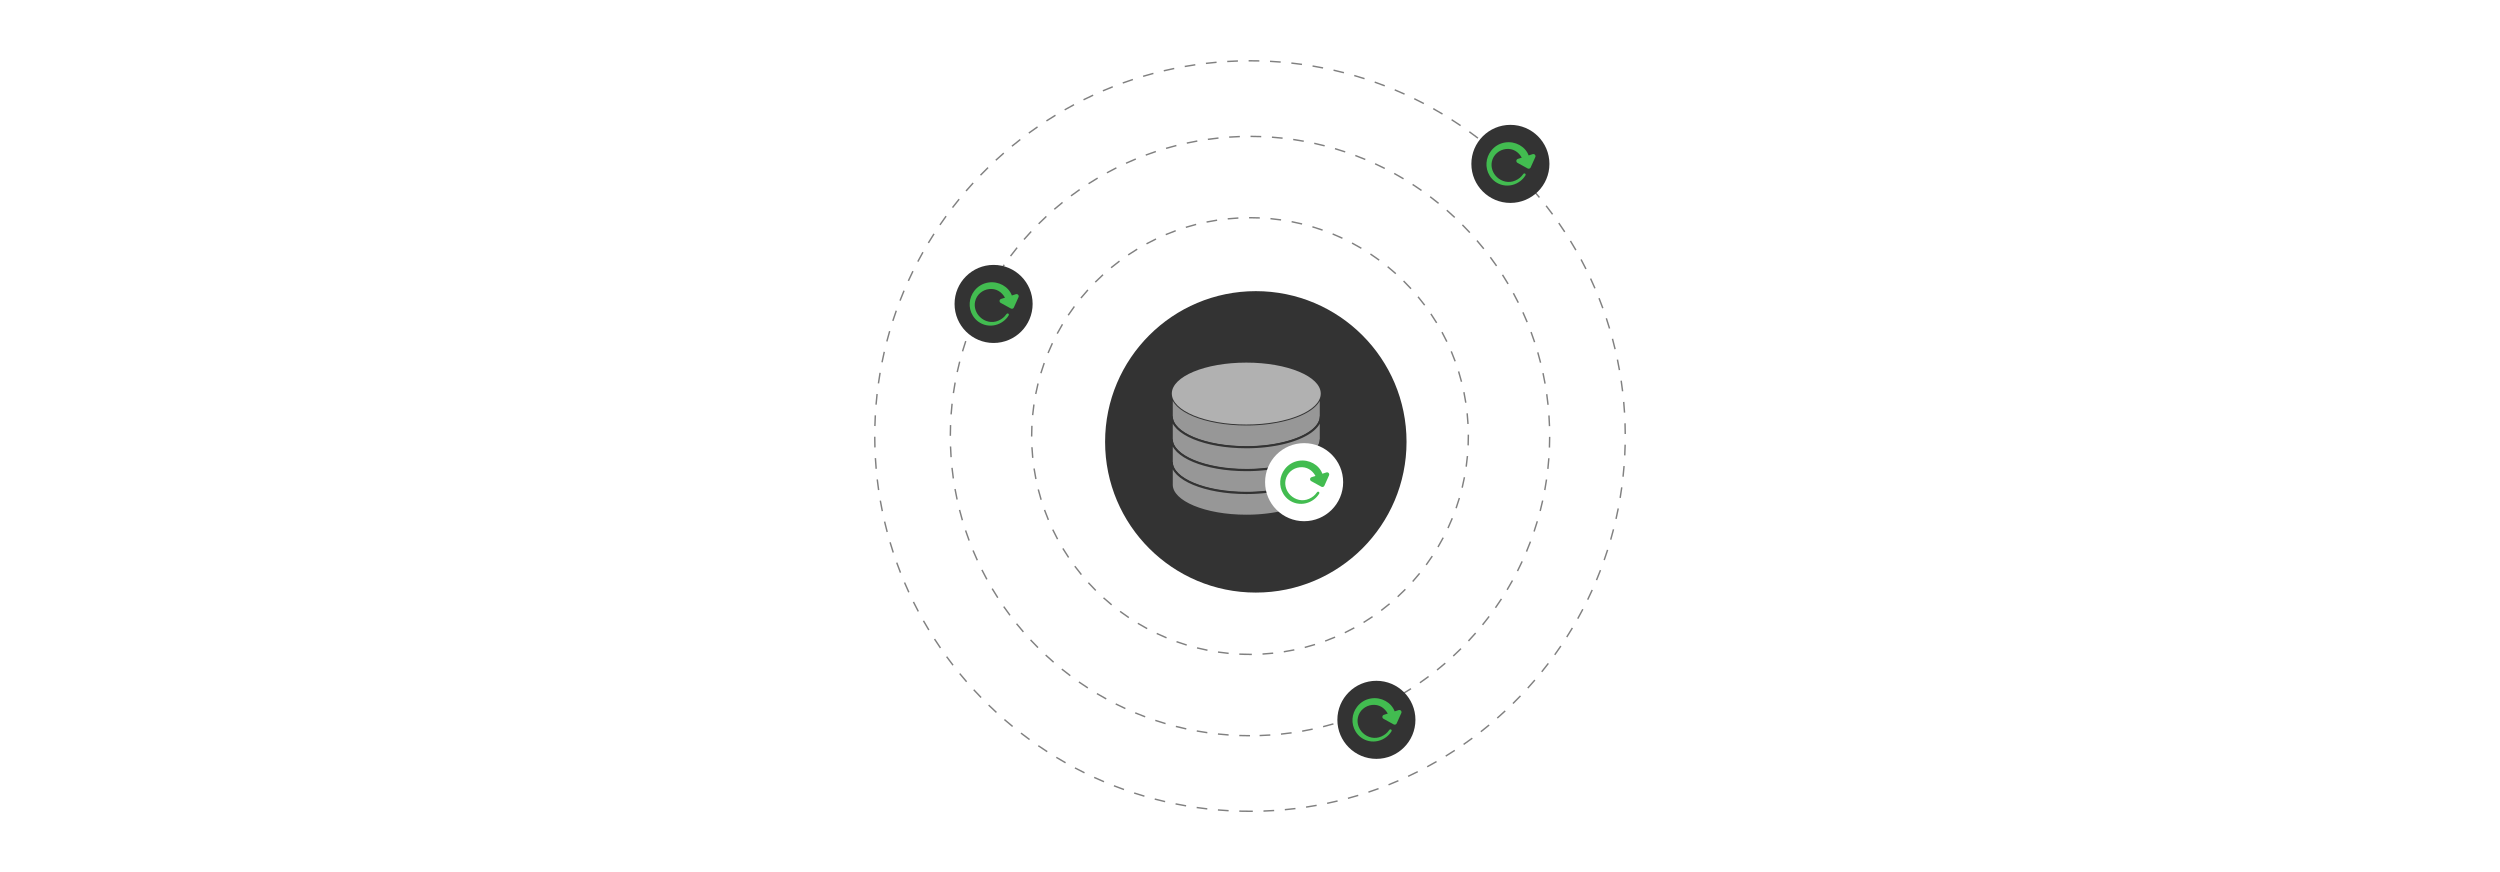 <?xml version="1.0" encoding="UTF-8"?><svg id="Layer_1" xmlns="http://www.w3.org/2000/svg" xmlns:xlink="http://www.w3.org/1999/xlink" viewBox="0 0 860 300"><defs><filter id="drop-shadow-1" filterUnits="userSpaceOnUse"><feOffset dx="2" dy="2"/><feGaussianBlur result="blur" stdDeviation="4"/><feFlood flood-color="#333" flood-opacity=".1"/><feComposite in2="blur" operator="in"/><feComposite in="SourceGraphic"/></filter><filter id="drop-shadow-2" filterUnits="userSpaceOnUse"><feOffset dx="2" dy="2"/><feGaussianBlur result="blur-2" stdDeviation="4"/><feFlood flood-color="#333" flood-opacity=".1"/><feComposite in2="blur-2" operator="in"/><feComposite in="SourceGraphic"/></filter><filter id="drop-shadow-3" filterUnits="userSpaceOnUse"><feOffset dx="2" dy="2"/><feGaussianBlur result="blur-3" stdDeviation="4"/><feFlood flood-color="#333" flood-opacity=".1"/><feComposite in2="blur-3" operator="in"/><feComposite in="SourceGraphic"/></filter><filter id="drop-shadow-4" filterUnits="userSpaceOnUse"><feOffset dx="2" dy="2"/><feGaussianBlur result="blur-4" stdDeviation="4"/><feFlood flood-color="#333" flood-opacity=".1"/><feComposite in2="blur-4" operator="in"/><feComposite in="SourceGraphic"/></filter></defs><rect width="860" height="300" rx="4.239" ry="4.239" fill="#fff" stroke-width="0"/><path d="M430,279.335c-1.233,0-2.475-.018-3.688-.052l.014-.5c1.523.043,3.084.06,4.629.048l.004.5c-.319.002-.638.003-.958.003ZM434.642,279.253l-.018-.5c1.216-.043,2.451-.104,3.671-.182l.031.499c-1.224.078-2.464.14-3.685.183ZM422.628,279.128c-1.233-.069-2.471-.157-3.68-.26l.043-.498c1.203.102,2.437.19,3.664.259l-.027.499ZM442.004,278.782l-.047-.498c1.22-.113,2.448-.244,3.654-.39l.06.496c-1.211.147-2.444.279-3.668.392ZM415.278,278.503c-1.212-.138-2.442-.296-3.658-.469l.07-.495c1.211.173,2.438.33,3.644.467l-.057.497ZM449.326,277.894l-.074-.494c1.198-.18,2.418-.381,3.626-.599l.088.492c-1.212.218-2.438.42-3.64.601ZM407.975,277.459c-1.209-.208-2.429-.437-3.626-.678l.1-.49c1.192.241,2.407.468,3.611.675l-.085.493ZM456.586,276.588l-.103-.489c1.194-.251,2.4-.521,3.586-.806l.117.486c-1.19.285-2.401.558-3.6.809ZM400.744,275.998c-1.184-.275-2.388-.573-3.581-.886l.127-.483c1.188.311,2.389.608,3.567.882l-.113.487ZM463.76,274.866l-.131-.482c1.169-.316,2.356-.656,3.532-1.011l.144.478c-1.18.356-2.373.698-3.546,1.015ZM393.61,274.124c-1.174-.345-2.363-.712-3.536-1.094l.154-.476c1.169.38,2.353.747,3.522,1.09l-.141.479ZM470.821,272.735l-.158-.475c1.154-.385,2.321-.792,3.469-1.212l.172.47c-1.151.421-2.323.83-3.482,1.217ZM386.571,271.835c-1.151-.412-2.317-.847-3.466-1.295l.182-.466c1.145.446,2.306.88,3.452,1.29l-.168.471ZM477.749,270.202l-.185-.465c1.126-.448,2.264-.92,3.383-1.404l.199.459c-1.124.486-2.267.96-3.397,1.41ZM379.68,269.145c-1.125-.477-2.264-.979-3.384-1.491l.209-.455c1.115.511,2.249,1.011,3.37,1.486l-.195.46ZM484.5,267.284l-.211-.453c1.1-.513,2.209-1.05,3.299-1.597l.225.447c-1.094.549-2.209,1.088-3.312,1.603ZM372.959,266.065c-1.092-.539-2.199-1.105-3.291-1.682l.234-.442c1.088.576,2.19,1.14,3.277,1.676l-.221.448ZM491.076,263.984l-.236-.44c1.065-.572,2.143-1.171,3.204-1.783l.25.434c-1.066.613-2.148,1.216-3.218,1.79ZM366.428,262.606c-1.067-.605-2.14-1.233-3.188-1.867l.26-.428c1.043.631,2.111,1.257,3.175,1.86l-.246.435ZM497.458,260.312l-.262-.426c1.034-.635,2.077-1.295,3.1-1.963l.273.419c-1.026.67-2.073,1.333-3.111,1.97ZM360.107,258.781c-1.027-.663-2.062-1.351-3.075-2.045l.283-.412c1.009.691,2.039,1.377,3.063,2.037l-.272.42ZM503.624,256.283l-.285-.411c.998-.693,2.002-1.412,2.984-2.136l.297.402c-.986.727-1.994,1.449-2.996,2.145ZM354.017,254.606c-.982-.716-1.977-1.461-2.952-2.215l.305-.396c.973.751,1.963,1.494,2.942,2.207l-.295.404ZM509.555,251.908l-.309-.394c.95-.743,1.913-1.518,2.86-2.303l.318.385c-.95.789-1.916,1.566-2.87,2.312ZM348.178,250.093c-.935-.766-1.884-1.565-2.822-2.378l.328-.378c.934.809,1.88,1.606,2.811,2.369l-.316.387ZM515.229,247.204l-.33-.376c.913-.801,1.83-1.629,2.726-2.461l.34.366c-.898.835-1.819,1.667-2.735,2.471ZM342.603,245.257c-.908-.833-1.81-1.685-2.682-2.533l.348-.358c.869.844,1.768,1.693,2.672,2.523l-.338.368ZM520.632,242.184l-.352-.356c.881-.867,1.75-1.746,2.583-2.613l.361.347c-.837.87-1.71,1.753-2.593,2.623ZM337.314,240.117c-.845-.868-1.697-1.77-2.534-2.679l.367-.339c.834.907,1.684,1.805,2.525,2.669l-.358.349ZM525.742,236.865l-.369-.336c.816-.899,1.636-1.827,2.433-2.755l.379.325c-.8.933-1.621,1.863-2.442,2.766ZM332.324,234.687c-.8-.92-1.6-1.869-2.378-2.817l.387-.317c.775.946,1.572,1.89,2.368,2.807l-.377.328ZM530.547,231.264l-.389-.315c.753-.928,1.518-1.9,2.274-2.89l.397.304c-.759.993-1.526,1.969-2.282,2.9ZM327.651,228.987c-.738-.954-1.483-1.945-2.215-2.946l.404-.295c.729.998,1.471,1.985,2.205,2.935l-.395.306ZM535.028,225.399l-.406-.292c.704-.977,1.413-1.991,2.106-3.015l.414.28c-.696,1.028-1.408,2.046-2.114,3.027ZM323.309,223.032c-.695-1.012-1.382-2.044-2.042-3.065l.42-.272c.657,1.018,1.342,2.045,2.034,3.054l-.412.283ZM539.17,219.284l-.422-.269c.653-1.023,1.303-2.077,1.933-3.131l.43.257c-.633,1.058-1.285,2.115-1.94,3.143ZM319.312,216.845c-.632-1.042-1.259-2.11-1.864-3.175l.435-.247c.603,1.062,1.228,2.126,1.856,3.164l-.428.259ZM542.96,212.943l-.435-.244c.598-1.069,1.187-2.158,1.75-3.237l.443.231c-.565,1.083-1.157,2.177-1.758,3.25ZM315.678,210.444c-.572-1.078-1.137-2.179-1.679-3.274l.447-.222c.541,1.091,1.103,2.188,1.673,3.262l-.441.234ZM546.382,206.393l-.449-.219c.536-1.103,1.062-2.224,1.563-3.334l.455.206c-.503,1.114-1.031,2.24-1.569,3.347ZM312.415,203.848c-.507-1.103-1.008-2.235-1.488-3.363l.461-.195c.477,1.123.977,2.251,1.482,3.35l-.455.209ZM549.423,199.655l-.461-.192c.473-1.132.934-2.283,1.37-3.42l.467.179c-.439,1.142-.901,2.297-1.376,3.434ZM309.536,197.082c-.445-1.134-.882-2.296-1.298-3.453l.471-.169c.415,1.152.85,2.309,1.292,3.439l-.465.183ZM552.076,192.748l-.473-.166c.408-1.16.802-2.336,1.172-3.495l.477.152c-.371,1.163-.768,2.344-1.176,3.509ZM307.041,190.14c-.383-1.169-.752-2.353-1.097-3.522l.478-.142c.345,1.163.712,2.344,1.093,3.508l-.475.155ZM554.322,185.71l-.48-.139c.337-1.169.661-2.362.965-3.545l.484.124c-.305,1.188-.631,2.385-.969,3.56ZM304.949,183.066c-.312-1.18-.613-2.384-.893-3.579l.486-.114c.279,1.191.578,2.391.889,3.565l-.482.128ZM556.155,178.563l-.488-.11c.269-1.185.524-2.395.761-3.595l.49.097c-.236,1.205-.493,2.418-.763,3.608ZM303.267,175.884c-.239-1.173-.47-2.392-.685-3.624l.492-.086c.215,1.228.444,2.442.684,3.61l-.49.101ZM557.578,171.326l-.494-.082c.202-1.21.388-2.432.552-3.633l.496.068c-.166,1.206-.352,2.433-.554,3.647ZM302.003,168.617c-.174-1.197-.334-2.428-.477-3.658l.496-.058c.143,1.225.302,2.451.475,3.644l-.494.072ZM558.58,164.018l-.498-.054c.133-1.221.248-2.452.345-3.659l.498.04c-.097,1.211-.213,2.447-.345,3.672ZM301.154,161.289c-.105-1.215-.195-2.453-.268-3.679l.5-.029c.071,1.221.161,2.454.266,3.665l-.498.043ZM559.165,156.665l-.5-.025c.061-1.202.107-2.438.136-3.672l.5.012c-.028,1.239-.074,2.479-.136,3.686ZM300.725,153.925c-.037-1.22-.057-2.46-.059-3.688l.5-.001c.002,1.224.021,2.459.059,3.674l-.5.016ZM558.834,149.293c-.007-1.211-.031-2.447-.072-3.672l.5-.017c.041,1.23.065,2.47.072,3.686l-.5.003ZM301.212,146.562l-.5-.013c.032-1.227.083-2.467.149-3.686l.5.027c-.067,1.214-.117,2.45-.149,3.671ZM558.587,141.951c-.074-1.209-.169-2.442-.279-3.665l.498-.045c.111,1.227.205,2.465.281,3.678l-.5.031ZM301.612,139.225l-.498-.041c.102-1.222.222-2.458.358-3.671l.496.056c-.136,1.21-.256,2.439-.356,3.657ZM557.924,134.632c-.144-1.203-.308-2.428-.487-3.642l.494-.073c.181,1.218.346,2.448.489,3.655l-.496.06ZM302.43,131.924l-.494-.07c.173-1.225.363-2.451.567-3.644l.492.084c-.202,1.188-.393,2.41-.565,3.63ZM556.845,127.365c-.215-1.204-.449-2.417-.696-3.608l.49-.102c.248,1.195.482,2.414.698,3.622l-.492.088ZM303.664,124.68l-.49-.098c.242-1.213.504-2.427.776-3.606l.486.112c-.271,1.175-.53,2.383-.772,3.592ZM555.35,120.171c-.281-1.18-.585-2.378-.902-3.562l.482-.13c.319,1.188.624,2.391.906,3.576l-.486.116ZM305.312,117.519l-.484-.126c.308-1.179.639-2.375.982-3.555l.48.14c-.343,1.176-.672,2.368-.979,3.542ZM553.444,113.074c-.351-1.171-.723-2.35-1.105-3.504l.475-.157c.384,1.158.758,2.342,1.109,3.518l-.478.144ZM307.374,110.453l-.477-.153c.379-1.172.779-2.351,1.19-3.505l.471.168c-.408,1.149-.807,2.323-1.184,3.49ZM551.135,106.1c-.426-1.169-.865-2.325-1.306-3.435l.465-.185c.442,1.115.883,2.275,1.312,3.449l-.471.171ZM309.842,103.507l-.467-.181c.446-1.147.913-2.301,1.389-3.428l.461.194c-.474,1.123-.94,2.272-1.383,3.415ZM548.429,99.278c-.486-1.129-.989-2.254-1.495-3.344l.453-.211c.508,1.094,1.013,2.224,1.501,3.358l-.459.197ZM312.705,96.719l-.455-.207c.512-1.122,1.044-2.246,1.582-3.341l.449.221c-.536,1.091-1.066,2.21-1.576,3.328ZM545.345,92.633c-.544-1.089-1.111-2.185-1.685-3.256l.441-.236c.575,1.076,1.145,2.175,1.69,3.269l-.447.224ZM315.95,90.111l-.441-.233c.572-1.085,1.168-2.177,1.77-3.244l.435.246c-.6,1.062-1.192,2.15-1.764,3.231ZM541.883,86.169c-.606-1.057-1.234-2.119-1.868-3.156l.426-.261c.638,1.042,1.269,2.107,1.876,3.169l-.434.248ZM319.568,83.701l-.428-.258c.635-1.053,1.291-2.108,1.952-3.136l.42.271c-.658,1.024-1.312,2.075-1.944,3.123ZM538.057,79.91c-.669-1.029-1.357-2.054-2.044-3.047l.41-.284c.69.997,1.381,2.025,2.054,3.059l-.42.273ZM323.543,77.511l-.412-.282c.693-1.015,1.408-2.03,2.125-3.019l.404.294c-.714.984-1.426,1.996-2.117,3.007ZM533.883,73.875c-.717-.974-1.462-1.959-2.216-2.927l.395-.308c.757.972,1.505,1.96,2.224,2.938l-.402.296ZM327.861,71.558l-.397-.305c.755-.981,1.526-1.954,2.294-2.893l.387.316c-.765.935-1.533,1.905-2.284,2.881ZM529.369,68.084c-.784-.949-1.584-1.89-2.379-2.798l.377-.329c.797.911,1.601,1.856,2.387,2.809l-.385.318ZM332.51,65.862l-.379-.327c.811-.938,1.637-1.866,2.452-2.757l.369.338c-.814.888-1.635,1.812-2.442,2.746ZM524.533,62.555c-.837-.904-1.69-1.799-2.533-2.661l.357-.35c.848.865,1.703,1.764,2.543,2.67l-.367.34ZM337.471,60.439l-.359-.348c.849-.876,1.725-1.756,2.603-2.613l.35.357c-.875.855-1.748,1.73-2.593,2.603ZM519.392,57.307c-.884-.852-1.786-1.698-2.681-2.514l.336-.369c.898.819,1.805,1.668,2.692,2.523l-.348.36ZM342.729,55.306l-.34-.367c.908-.837,1.832-1.665,2.746-2.461l.328.377c-.911.793-1.831,1.618-2.734,2.451ZM513.961,52.356c-.936-.806-1.886-1.6-2.819-2.359l.315-.388c.939.762,1.891,1.559,2.831,2.368l-.326.379ZM348.265,50.482l-.318-.386c.944-.777,1.913-1.551,2.88-2.302l.307.396c-.964.747-1.929,1.519-2.868,2.292ZM508.256,47.718c-.962-.738-1.954-1.477-2.949-2.196l.293-.405c.999.722,1.995,1.463,2.961,2.205l-.305.397ZM354.065,45.979l-.295-.403c.99-.726,2.001-1.443,3.004-2.134l.283.412c-.998.688-2.005,1.403-2.992,2.126ZM502.296,43.41c-1.013-.689-2.046-1.37-3.07-2.026l.27-.421c1.028.658,2.065,1.342,3.082,2.034l-.281.413ZM360.106,41.815l-.272-.42c1.029-.667,2.078-1.327,3.118-1.959l.26.427c-1.035.63-2.081,1.287-3.106,1.952ZM496.096,39.446c-1.065-.638-2.135-1.26-3.182-1.848l.244-.435c1.052.59,2.126,1.214,3.195,1.855l-.258.429ZM366.374,38.001l-.248-.435c1.068-.609,2.152-1.208,3.224-1.778l.234.441c-1.066.568-2.147,1.164-3.21,1.771ZM489.681,35.84c-1.1-.577-2.205-1.136-3.284-1.664l.219-.449c1.084.53,2.193,1.092,3.298,1.67l-.232.443ZM372.843,34.55l-.223-.447c1.105-.55,2.222-1.085,3.318-1.59l.209.454c-1.093.503-2.204,1.037-3.305,1.583ZM483.066,32.606c-1.107-.502-2.243-.999-3.376-1.474l.193-.461c1.137.477,2.277.975,3.39,1.48l-.207.455ZM379.495,31.478l-.197-.46c1.116-.477,2.261-.947,3.401-1.397l.184.465c-1.137.448-2.276.916-3.388,1.392ZM476.273,29.756c-1.144-.441-2.307-.872-3.457-1.278l.166-.472c1.155.408,2.323.84,3.471,1.283l-.18.467ZM386.319,28.787l-.17-.471c1.145-.413,2.317-.818,3.487-1.204l.156.475c-1.165.384-2.334.788-3.474,1.2ZM469.324,27.3c-1.173-.376-2.359-.738-3.527-1.077l.139-.48c1.173.34,2.364.704,3.541,1.081l-.152.476ZM393.299,26.489l-.143-.479c1.16-.345,2.354-.682,3.55-1.002l.129.483c-1.191.318-2.381.653-3.536.998ZM462.254,25.252c-1.191-.308-2.394-.601-3.571-.869l.111-.487c1.183.27,2.389.563,3.585.872l-.125.484ZM400.398,24.596l-.115-.486c1.194-.282,2.406-.549,3.602-.795l.102.489c-1.191.245-2.398.512-3.588.792ZM455.09,23.616c-1.201-.237-2.418-.46-3.614-.662l.082-.493c1.202.202,2.424.426,3.63.665l-.098.49ZM407.594,23.115l-.086-.492c1.201-.211,2.426-.409,3.642-.587l.072.495c-1.211.177-2.431.374-3.628.585ZM447.844,22.396c-1.217-.169-2.443-.321-3.647-.454l.055-.497c1.208.133,2.439.287,3.66.456l-.068.495ZM414.865,22.049l-.059-.496c1.213-.143,2.447-.271,3.669-.379l.045.498c-1.218.108-2.447.235-3.655.377ZM440.539,21.592c-1.205-.098-2.438-.181-3.666-.246l.026-.499c1.232.065,2.471.148,3.681.247l-.041.498ZM422.183,21.399l-.029-.499c1.213-.073,2.453-.13,3.686-.169l.016.5c-1.228.04-2.463.096-3.672.169ZM433.203,21.204c-1.065-.026-2.133-.04-3.203-.04l-.472.001-.002-.5.474-.001c1.074,0,2.146.013,3.215.04l-.012.5Z" fill="gray" stroke-width="0"/><path d="M430,253.333c-1.228,0-2.47-.022-3.689-.065l.018-.5c1.214.043,2.449.065,3.672.065v.5ZM433.319,253.28l-.016-.5c1.223-.039,2.457-.1,3.669-.181l.033.499c-1.217.082-2.457.143-3.687.182ZM422.626,253.072c-1.231-.087-2.468-.197-3.676-.327l.053-.497c1.202.129,2.433.238,3.658.325l-.035.499ZM440.68,252.784l-.051-.497c1.205-.124,2.433-.273,3.647-.442l.068.495c-1.22.17-2.452.319-3.664.444ZM415.289,252.289c-1.214-.174-2.439-.372-3.644-.588l.088-.492c1.199.216,2.419.413,3.626.585l-.07.495ZM447.99,251.765l-.086-.492c1.196-.211,2.409-.447,3.603-.703l.104.489c-1.2.256-2.419.494-3.622.706ZM408.027,250.981c-1.2-.26-2.408-.546-3.592-.849l.123-.484c1.179.301,2.381.585,3.574.845l-.105.488ZM455.206,250.223l-.121-.485c1.181-.296,2.373-.619,3.545-.96l.139.48c-1.177.342-2.376.666-3.562.964ZM400.877,249.155c-1.184-.348-2.372-.721-3.532-1.108l.158-.475c1.154.386,2.337.757,3.515,1.103l-.141.479ZM462.295,248.166l-.156-.475c1.159-.383,2.325-.79,3.466-1.213l.174.469c-1.145.424-2.318.835-3.483,1.219ZM393.855,246.81c-1.158-.434-2.316-.891-3.44-1.36l.192-.462c1.118.467,2.271.922,3.424,1.353l-.176.468ZM469.203,245.609l-.19-.463c1.114-.458,2.245-.948,3.361-1.454l.207.455c-1.122.509-2.259,1.001-3.379,1.462ZM387.026,243.968c-1.116-.512-2.237-1.052-3.332-1.603l.225-.446c1.089.548,2.205,1.085,3.316,1.595l-.209.454ZM475.907,242.565l-.223-.447c1.093-.545,2.187-1.114,3.251-1.692l.238.44c-1.069.581-2.168,1.153-3.267,1.7ZM380.424,240.645c-1.072-.589-2.151-1.207-3.207-1.836l.256-.43c1.051.626,2.125,1.242,3.191,1.828l-.24.439ZM482.378,239.048l-.254-.431c1.049-.619,2.101-1.265,3.124-1.92l.27.421c-1.029.658-2.085,1.308-3.14,1.93ZM374.076,236.859c-1.019-.658-2.051-1.351-3.066-2.059l.285-.41c1.012.705,2.039,1.394,3.053,2.049l-.272.42ZM488.587,235.078l-.283-.411c.996-.688,1.999-1.407,2.981-2.139l.299.401c-.986.734-1.994,1.458-2.996,2.148ZM368.019,232.632c-.985-.741-1.965-1.505-2.911-2.271l.315-.389c.941.762,1.916,1.522,2.897,2.26l-.301.399ZM494.5,230.676l-.312-.391c.946-.758,1.897-1.547,2.824-2.345l.326.379c-.932.802-1.887,1.595-2.838,2.357ZM362.28,227.988c-.922-.801-1.845-1.633-2.743-2.471l.342-.365c.894.834,1.812,1.661,2.729,2.459l-.328.377ZM500.091,225.863l-.34-.367c.884-.816,1.775-1.67,2.652-2.54l.352.354c-.88.874-1.776,1.732-2.664,2.552ZM356.885,222.951c-.867-.87-1.728-1.763-2.56-2.657l.365-.341c.828.89,1.685,1.78,2.548,2.644l-.353.353ZM505.328,220.665l-.365-.343c.835-.889,1.665-1.804,2.467-2.722l.377.329c-.806.922-1.64,1.843-2.478,2.736ZM351.862,217.548c-.801-.925-1.596-1.877-2.363-2.831l.389-.314c.765.949,1.556,1.897,2.353,2.817l-.379.327ZM510.186,215.107l-.389-.315c.766-.941,1.529-1.914,2.269-2.891l.398.302c-.743.982-1.51,1.96-2.278,2.905ZM347.237,211.805c-.734-.981-1.46-1.987-2.157-2.99l.41-.285c.694.999,1.417,2,2.147,2.976l-.4.3ZM514.639,209.217l-.408-.287c.695-.99,1.388-2.015,2.058-3.046l.42.273c-.674,1.037-1.37,2.067-2.069,3.061ZM343.03,205.751c-.658-1.023-1.31-2.078-1.938-3.134l.43-.256c.625,1.051,1.274,2.101,1.929,3.119l-.42.271ZM518.665,203.023l-.428-.258c.623-1.037,1.24-2.109,1.836-3.187l.438.242c-.598,1.083-1.219,2.16-1.846,3.202ZM339.267,199.417c-.584-1.069-1.159-2.167-1.709-3.262l.447-.225c.547,1.091,1.119,2.183,1.701,3.247l-.44.24ZM522.239,196.554l-.445-.227c.552-1.088,1.091-2.202,1.605-3.311l.453.21c-.515,1.115-1.058,2.234-1.612,3.328ZM335.968,192.834c-.507-1.107-1.002-2.242-1.471-3.374l.461-.191c.468,1.126.96,2.255,1.465,3.357l-.455.208ZM525.343,189.842l-.461-.193c.468-1.114.926-2.264,1.363-3.42l.467.177c-.439,1.161-.899,2.317-1.369,3.437ZM333.149,186.036c-.425-1.137-.838-2.308-1.228-3.48l.475-.158c.389,1.167.8,2.332,1.223,3.463l-.469.175ZM527.958,182.921l-.475-.16c.391-1.157.766-2.339,1.114-3.512l.478.143c-.35,1.179-.727,2.366-1.118,3.529ZM330.818,179.035c-.346-1.181-.674-2.378-.974-3.56l.484-.123c.299,1.175.625,2.367.97,3.542l-.48.141ZM530.062,175.836l-.484-.126c.302-1.16.589-2.362.856-3.571l.488.107c-.268,1.215-.557,2.423-.859,3.589ZM329,171.883c-.26-1.201-.501-2.418-.716-3.62l.492-.088c.214,1.195.454,2.408.712,3.603l-.488.105ZM531.65,168.629l-.492-.09c.219-1.194.42-2.414.597-3.623l.494.072c-.177,1.216-.379,2.441-.599,3.641ZM327.699,164.62c-.173-1.217-.326-2.449-.455-3.662l.498-.053c.128,1.207.279,2.433.451,3.644l-.494.07ZM532.716,161.327l-.496-.055c.134-1.225.246-2.455.334-3.657l.498.036c-.088,1.208-.201,2.444-.336,3.675ZM326.923,157.282c-.086-1.227-.15-2.466-.193-3.686l.5-.018c.042,1.213.106,2.448.191,3.668l-.498.035ZM533.258,153.968l-.5-.019c.047-1.221.072-2.457.075-3.671l.5.001c-.003,1.221-.028,2.462-.075,3.689ZM327.168,149.906h-.5c.001-1.239.024-2.48.068-3.689l.5.019c-.044,1.204-.067,2.438-.068,3.671ZM532.777,146.605c-.04-1.223-.102-2.457-.184-3.668l.498-.034c.083,1.218.145,2.458.185,3.686l-.5.017ZM327.433,142.568l-.498-.036c.088-1.234.199-2.471.329-3.675l.498.054c-.131,1.199-.241,2.429-.329,3.658ZM532.277,139.279c-.124-1.199-.273-2.425-.445-3.645l.496-.069c.172,1.226.322,2.458.447,3.663l-.498.052ZM328.219,135.267l-.494-.071c.174-1.208.373-2.434.592-3.642l.492.089c-.218,1.203-.416,2.422-.59,3.624ZM531.258,132.006c-.212-1.194-.449-2.406-.706-3.603l.488-.104c.259,1.203.497,2.421.71,3.621l-.492.087ZM329.527,128.041l-.488-.106c.264-1.208.551-2.416.853-3.59l.484.124c-.301,1.169-.586,2.372-.849,3.573ZM529.717,124.826c-.297-1.175-.621-2.368-.964-3.543l.48-.14c.344,1.181.67,2.379.968,3.561l-.484.122ZM331.352,120.928l-.48-.142c.35-1.182.725-2.37,1.113-3.531l.475.159c-.388,1.155-.761,2.337-1.107,3.514ZM527.664,117.776c-.388-1.17-.797-2.335-1.217-3.465l.469-.174c.422,1.135.833,2.307,1.223,3.482l-.475.157ZM333.691,113.944l-.469-.176c.435-1.159.894-2.315,1.364-3.439l.461.192c-.467,1.118-.924,2.269-1.356,3.422ZM525.11,110.903c-.462-1.119-.952-2.25-1.457-3.36l.455-.207c.508,1.116,1,2.252,1.465,3.377l-.463.19ZM336.526,107.151l-.455-.209c.514-1.116,1.055-2.236,1.606-3.331l.447.226c-.55,1.089-1.088,2.204-1.599,3.314ZM522.077,104.235c-.545-1.091-1.115-2.185-1.695-3.249l.44-.239c.582,1.07,1.155,2.168,1.703,3.265l-.447.224ZM339.839,100.582l-.438-.241c.596-1.084,1.215-2.162,1.839-3.205l.43.257c-.622,1.038-1.237,2.111-1.831,3.189ZM518.572,97.798c-.622-1.05-1.27-2.101-1.924-3.123l.422-.27c.657,1.026,1.307,2.082,1.932,3.137l-.43.255ZM343.612,94.271l-.42-.272c.671-1.036,1.364-2.067,2.062-3.064l.41.287c-.695.993-1.386,2.019-2.053,3.049ZM514.617,91.623c-.694-1.002-1.416-2.004-2.143-2.98l.4-.299c.731.98,1.455,1.987,2.152,2.994l-.41.285ZM347.823,88.246l-.398-.301c.749-.995,1.515-1.973,2.274-2.91l.389.315c-.757.932-1.519,1.906-2.265,2.895ZM510.228,85.741c-.769-.958-1.559-1.907-2.348-2.822l.379-.326c.792.918,1.586,1.873,2.359,2.834l-.391.314ZM352.451,82.538l-.377-.328c.81-.929,1.642-1.851,2.474-2.74l.365.342c-.828.885-1.656,1.802-2.462,2.727ZM505.434,80.182c-.833-.899-1.69-1.79-2.544-2.649l.355-.352c.858.863,1.718,1.759,2.556,2.662l-.367.34ZM357.468,77.174l-.353-.354c.87-.866,1.765-1.727,2.661-2.557l.34.366c-.892.827-1.782,1.684-2.647,2.545ZM500.257,74.975c-.894-.838-1.812-1.667-2.725-2.464l.328-.377c.918.801,1.84,1.634,2.738,2.476l-.342.365ZM362.849,72.179l-.326-.378c.927-.801,1.88-1.596,2.833-2.362l.312.39c-.948.763-1.897,1.553-2.819,2.35ZM494.721,70.145c-.952-.773-1.926-1.535-2.894-2.266l.301-.399c.973.734,1.951,1.5,2.907,2.276l-.315.389ZM368.57,67.581l-.299-.4c.975-.729,1.981-1.454,2.991-2.154l.285.411c-1.005.697-2.007,1.419-2.978,2.144ZM488.855,65.717c-1.005-.703-2.03-1.395-3.048-2.055l.272-.42c1.022.664,2.054,1.358,3.063,2.065l-.287.409ZM374.597,63.401l-.27-.421c1.027-.66,2.082-1.31,3.135-1.935l.256.43c-1.049.622-2.099,1.269-3.121,1.926ZM482.686,61.717c-1.049-.628-2.122-1.245-3.188-1.833l.242-.438c1.071.591,2.148,1.21,3.203,1.842l-.257.429ZM380.905,59.662l-.24-.439c1.068-.583,2.167-1.157,3.264-1.706l.225.447c-1.093.546-2.186,1.118-3.248,1.698ZM476.247,58.165c-1.088-.55-2.202-1.089-3.312-1.601l.209-.454c1.116.515,2.236,1.056,3.33,1.609l-.227.446ZM387.459,56.384l-.207-.455c1.12-.511,2.256-1.005,3.375-1.467l.191.462c-1.114.46-2.244.952-3.359,1.46ZM469.564,55.082c-1.129-.473-2.28-.93-3.421-1.359l.176-.468c1.147.431,2.303.891,3.438,1.366l-.193.461ZM394.225,53.585l-.174-.469c1.159-.431,2.33-.843,3.481-1.225l.158.475c-1.147.38-2.312.79-3.466,1.219ZM462.674,52.486c-1.165-.391-2.348-.764-3.514-1.109l.143-.479c1.172.347,2.359.722,3.529,1.115l-.158.474ZM401.195,51.272l-.141-.479c1.184-.346,2.382-.672,3.561-.971l.123.484c-1.173.297-2.365.623-3.543.966ZM455.621,50.398c-1.188-.305-2.391-.592-3.572-.851l.107-.488c1.188.261,2.396.548,3.59.855l-.125.484ZM408.313,49.468l-.105-.489c1.195-.257,2.414-.497,3.622-.712l.088.492c-1.202.214-2.415.453-3.604.709ZM448.449,48.825c-1.197-.218-2.417-.416-3.625-.592l.072-.495c1.213.176,2.438.377,3.643.595l-.09.492ZM415.543,48.18l-.07-.495c1.209-.171,2.441-.323,3.663-.451l.053.497c-1.216.127-2.442.278-3.646.449ZM441.182,47.771c-1.214-.131-2.444-.243-3.658-.331l.037-.499c1.219.089,2.455.201,3.676.333l-.055.497ZM422.846,47.413l-.035-.499c1.222-.085,2.463-.148,3.687-.189l.018.5c-1.219.041-2.453.103-3.669.188ZM433.858,47.238c-1.224-.045-2.459-.069-3.672-.071v-.5c1.22.002,2.461.026,3.689.071l-.018.5Z" fill="gray" stroke-width="0"/><path d="M430.109,225.359c-1.234.01-2.546-.028-3.801-.09l.023-.499c1.246.06,2.532.093,3.777.089.173,0,.346-.001.518-.002l.004.5c-.173.002-.347.002-.521.002ZM434.324,225.237l-.028-.499c1.217-.069,2.447-.169,3.655-.297l.053.497c-1.217.129-2.455.23-3.68.299ZM422.625,225.001c-1.218-.119-2.451-.27-3.665-.449l.072-.495c1.206.178,2.432.328,3.642.446l-.049.498ZM441.664,224.458l-.076-.494c1.2-.186,2.415-.407,3.609-.654l.102.489c-1.203.249-2.426.471-3.635.659ZM415.32,223.924c-1.2-.238-2.412-.509-3.603-.807l.121-.485c1.184.296,2.388.566,3.58.802l-.098.49ZM448.895,222.96l-.125-.484c1.173-.303,2.359-.642,3.527-1.007l.148.477c-1.175.367-2.37.709-3.551,1.014ZM408.157,222.132c-1.177-.356-2.359-.748-3.516-1.162l.168-.471c1.149.412,2.324.8,3.492,1.154l-.144.478ZM455.943,220.757l-.172-.47c1.138-.418,2.283-.872,3.402-1.347l.195.46c-1.127.479-2.279.935-3.426,1.357ZM401.189,219.635c-1.131-.469-2.269-.975-3.381-1.502l.215-.452c1.105.524,2.234,1.026,3.357,1.493l-.191.462ZM462.726,217.876l-.219-.45c1.097-.531,2.192-1.095,3.257-1.676l.24.439c-1.072.586-2.175,1.154-3.278,1.688ZM394.507,216.465c-1.078-.578-2.159-1.193-3.215-1.827l.258-.429c1.048.63,2.122,1.24,3.193,1.815l-.236.44ZM469.198,214.341l-.262-.427c1.037-.634,2.073-1.303,3.08-1.987l.281.413c-1.013.69-2.056,1.362-3.1,2.001ZM388.172,212.656c-1.02-.683-2.036-1.4-3.021-2.131l.299-.401c.977.726,1.986,1.438,2.999,2.117l-.277.415ZM475.297,210.19l-.301-.399c.967-.728,1.934-1.495,2.873-2.279l.32.384c-.946.789-1.919,1.561-2.893,2.294ZM382.239,208.25c-.951-.781-1.893-1.593-2.797-2.414l.336-.37c.898.815,1.833,1.622,2.777,2.397l-.316.387ZM480.968,205.463l-.338-.368c.895-.824,1.783-1.681,2.639-2.548l.355.351c-.86.873-1.754,1.736-2.656,2.565ZM376.765,203.29c-.863-.863-1.721-1.762-2.548-2.672l.369-.336c.822.904,1.674,1.797,2.532,2.655l-.353.353ZM486.154,200.206l-.373-.333c.818-.916,1.619-1.856,2.38-2.794l.389.315c-.766.944-1.571,1.89-2.396,2.812ZM371.803,197.825c-.782-.95-1.548-1.928-2.275-2.906l.4-.299c.724.972,1.484,1.943,2.262,2.887l-.387.318ZM490.806,194.468l-.402-.296c.722-.985,1.428-1.998,2.098-3.013l.418.275c-.676,1.022-1.386,2.042-2.113,3.033ZM367.394,191.906c-.677-1.009-1.344-2.056-1.981-3.112l.428-.259c.634,1.049,1.296,2.09,1.97,3.092l-.416.278ZM494.881,188.302l-.43-.255c.621-1.048,1.226-2.126,1.795-3.205l.441.233c-.573,1.086-1.181,2.171-1.807,3.226ZM363.588,185.589c-.576-1.069-1.138-2.176-1.668-3.289l.451-.215c.527,1.105,1.085,2.205,1.656,3.267l-.44.237ZM498.334,181.763l-.453-.212c.516-1.103,1.011-2.236,1.472-3.368l.463.189c-.464,1.139-.963,2.28-1.481,3.391ZM360.417,178.934c-.47-1.125-.919-2.28-1.335-3.434l.471-.17c.413,1.147.859,2.294,1.325,3.412l-.461.192ZM501.13,174.912l-.473-.166c.405-1.153.786-2.331,1.133-3.499l.478.143c-.349,1.176-.731,2.361-1.139,3.522ZM357.915,171.996c-.36-1.179-.693-2.376-.991-3.558l.484-.122c.296,1.173.627,2.362.985,3.533l-.478.146ZM503.23,167.823l-.486-.118c.288-1.184.55-2.39.779-3.584l.49.094c-.23,1.203-.493,2.417-.783,3.609ZM356.108,164.836c-.242-1.208-.456-2.433-.636-3.638l.494-.074c.179,1.197.392,2.413.632,3.613l-.49.099ZM504.621,160.571l-.496-.069c.17-1.207.312-2.433.423-3.644l.498.046c-.111,1.219-.255,2.453-.425,3.668ZM355.014,157.534c-.121-1.213-.214-2.453-.276-3.683l.5-.025c.061,1.222.154,2.453.274,3.658l-.498.05ZM505.291,153.218l-.5-.021c.046-1.047.068-2.123.068-3.197l-.001-.472.5-.003.001.476c0,1.08-.023,2.162-.068,3.217ZM355.142,150.158h-.5l-.001-.153c0-1.177.027-2.365.081-3.538l.5.023c-.054,1.165-.081,2.346-.081,3.51l.001.158ZM504.745,145.861c-.065-1.208-.163-2.438-.29-3.657l.498-.052c.127,1.227.225,2.465.292,3.681l-.5.027ZM355.482,142.831l-.498-.048c.117-1.225.266-2.459.441-3.667l.494.072c-.174,1.2-.321,2.425-.438,3.643ZM503.987,138.566c-.185-1.203-.403-2.417-.647-3.61l.49-.101c.245,1.201.465,2.424.651,3.635l-.494.076ZM356.537,135.573l-.49-.097c.237-1.209.506-2.422.8-3.605l.484.12c-.291,1.175-.558,2.38-.794,3.582ZM502.515,131.381c-.303-1.178-.64-2.366-1.001-3.53l.478-.148c.363,1.172.702,2.368,1.007,3.553l-.484.125ZM358.301,128.453l-.478-.144c.354-1.177.742-2.36,1.154-3.517l.471.168c-.409,1.149-.795,2.325-1.147,3.494ZM500.341,124.375c-.418-1.145-.869-2.29-1.341-3.406l.461-.194c.475,1.123.929,2.276,1.349,3.428l-.469.172ZM360.767,121.527l-.463-.19c.471-1.14.974-2.278,1.497-3.384l.451.214c-.519,1.098-1.019,2.229-1.485,3.361ZM497.494,117.632c-.53-1.101-1.093-2.198-1.67-3.26l.44-.238c.581,1.069,1.147,2.173,1.682,3.282l-.451.217ZM363.901,114.882l-.441-.235c.581-1.088,1.193-2.171,1.819-3.219l.43.257c-.623,1.04-1.23,2.116-1.808,3.197ZM493.997,111.196c-.633-1.04-1.299-2.077-1.981-3.083l.414-.28c.686,1.013,1.358,2.058,1.995,3.104l-.428.26ZM367.671,108.58l-.416-.277c.682-1.023,1.397-2.04,2.125-3.024l.402.298c-.724.977-1.434,1.988-2.111,3.004ZM489.885,105.129c-.733-.976-1.498-1.944-2.273-2.877l.385-.319c.78.94,1.551,1.915,2.289,2.896l-.4.301ZM372.037,102.678l-.387-.316c.779-.953,1.589-1.895,2.407-2.802l.371.335c-.812.9-1.617,1.837-2.392,2.783ZM485.2,99.487c-.825-.901-1.682-1.791-2.543-2.644l.352-.355c.868.859,1.73,1.755,2.561,2.662l-.369.338ZM376.954,97.231l-.355-.352c.858-.862,1.756-1.722,2.667-2.554l.338.369c-.906.827-1.798,1.681-2.649,2.538ZM479.989,94.323c-.91-.817-1.848-1.62-2.789-2.386l.316-.388c.946.771,1.891,1.579,2.807,2.402l-.334.372ZM382.372,92.289l-.318-.386c.944-.78,1.92-1.548,2.901-2.282l.299.4c-.975.73-1.944,1.492-2.882,2.268ZM474.298,89.689c-.978-.721-1.99-1.429-3.009-2.104l.277-.417c1.024.68,2.044,1.393,3.028,2.119l-.297.402ZM388.242,87.897l-.279-.414c1.011-.682,2.057-1.351,3.107-1.988l.26.428c-1.045.633-2.084,1.297-3.088,1.975ZM468.18,85.629c-1.043-.621-2.119-1.227-3.201-1.801l.234-.441c1.089.578,2.173,1.188,3.223,1.813l-.256.43ZM394.51,84.101l-.238-.44c1.075-.582,2.181-1.145,3.285-1.674l.217.451c-1.099.525-2.196,1.085-3.264,1.662ZM461.692,82.185c-1.1-.516-2.231-1.014-3.364-1.478l.19-.463c1.141.468,2.28.969,3.388,1.489l-.213.453ZM401.114,80.939l-.193-.461c1.126-.473,2.28-.925,3.432-1.342l.17.47c-1.143.415-2.29.863-3.408,1.333ZM454.894,79.396c-1.149-.406-2.326-.79-3.497-1.14l.143-.479c1.18.352,2.364.739,3.521,1.147l-.166.472ZM408,78.438l-.146-.477c1.173-.362,2.369-.698,3.555-1l.123.484c-1.178.299-2.365.633-3.531.993ZM447.858,77.293c-1.181-.29-2.386-.555-3.584-.787l.096-.491c1.205.234,2.419.5,3.607.792l-.119.485ZM415.108,76.628l-.1-.49c1.207-.245,2.431-.461,3.638-.644l.074.494c-1.198.182-2.413.397-3.612.64ZM440.656,75.897c-1.199-.172-2.425-.317-3.644-.431l.047-.498c1.227.115,2.461.261,3.667.434l-.07.495ZM422.36,75.528l-.051-.497c1.219-.124,2.458-.22,3.682-.284l.025.499c-1.215.065-2.445.159-3.656.282ZM433.352,75.215c-1.109-.049-2.237-.074-3.353-.074l-.315.001-.002-.5.315-.001c1.124,0,2.259.025,3.375.074l-.021.5Z" fill="gray" stroke-width="0"/><g filter="url(#drop-shadow-1)"><circle cx="430" cy="150" r="51.848" fill="#333" stroke-width="0"/><path d="M452.29,141.789c.006-.045.012-.089.017-.134.018-.162.03-.325.03-.489v-7.778c0,.164-.012.327-.03.489-.005.045-.011.089-.017.134-.018.133-.042.264-.072.396-.007.032-.013.064-.021.096-.04.158-.088.316-.144.472-.013.035-.027.07-.041.105-.05.13-.105.259-.166.387-.016.034-.031.068-.048.102-.076.152-.16.302-.251.452-.019.031-.04.062-.06.093-.072.113-.149.225-.23.336-.047.066-.096.131-.146.196-.073.094-.15.188-.229.281-.053.063-.106.126-.162.188-.087.097-.179.192-.273.287-.056.057-.109.114-.167.17-.113.11-.233.218-.354.325-.045.04-.087.081-.134.121-.159.137-.327.272-.5.406-.046.036-.095.071-.142.107-.139.104-.282.208-.429.31-.05.035-.099.07-.15.104-.191.13-.387.258-.591.383-.03.019-.062.037-.092.055-.178.109-.362.216-.55.321-.063.035-.126.07-.19.105-.186.102-.376.203-.571.302-.04.02-.078.041-.118.061-.232.117-.471.231-.714.343-.063.029-.128.058-.192.086-.194.087-.391.173-.592.258-.069.029-.138.059-.208.088-.259.106-.521.211-.791.313-.033.012-.066.024-.099.036-.241.09-.486.178-.735.265-.081.028-.162.056-.244.084-.234.079-.471.157-.711.232-.056.018-.111.036-.168.053-.292.09-.589.178-.89.263-.075.021-.152.042-.228.063-.24.066-.483.131-.728.194-.086.022-.172.044-.259.066-.315.079-.632.155-.955.228-.028.006-.057.012-.084.018-.298.067-.6.131-.905.193-.095.019-.19.038-.285.057-.273.054-.548.105-.827.155-.069.012-.137.025-.207.038-.34.059-.684.116-1.032.169-.084.013-.169.025-.254.037-.277.041-.557.081-.838.118-.099.013-.198.026-.298.039-.359.046-.72.089-1.086.128-.016.002-.032.003-.047.005-.35.037-.704.07-1.059.102-.106.009-.212.018-.319.027-.299.025-.601.047-.904.067-.083.005-.165.012-.248.017-.376.023-.755.043-1.136.06-.088.004-.178.007-.266.01-.306.012-.613.022-.922.029-.11.003-.22.005-.33.007-.391.007-.783.012-1.178.012-14.149,0-25.616-4.768-25.616-10.647v7.778c0,5.88,11.468,10.647,25.616,10.647.395,0,.787-.005,1.178-.012.11-.002.22-.005.33-.007.309-.007.616-.017.922-.029.089-.004.178-.006.266-.01.381-.017.76-.037,1.136-.06.083-.005.165-.011.248-.017.303-.02.604-.043.904-.067.106-.009.213-.018.319-.027.355-.031.709-.064,1.059-.102.016-.002.032-.003.047-.005.365-.039.727-.083,1.086-.128.1-.013.199-.026.298-.039.282-.037.561-.077.838-.118.085-.013.17-.025.254-.037.347-.053.692-.11,1.032-.169.069-.012.138-.025.207-.038.278-.05.554-.102.827-.155.095-.019.19-.037.285-.057.305-.062.607-.126.905-.193.028-.006.057-.012.084-.018.323-.073.641-.15.955-.228.087-.022.173-.044.259-.066.245-.063.488-.128.728-.194.076-.021.152-.042.228-.063.301-.085.598-.173.89-.263.057-.018.112-.036.168-.053.24-.076.477-.153.711-.232.082-.028.163-.055.244-.084.249-.086.494-.174.735-.265.033-.012.067-.024.099-.036.269-.102.532-.207.791-.313.07-.029.139-.058.208-.088.201-.085.398-.171.592-.258.064-.029.128-.057.192-.086.244-.112.482-.226.714-.343.04-.02.078-.041.118-.061.195-.099.385-.2.571-.302.064-.035.127-.07.19-.105.188-.106.371-.213.55-.321.03-.018.062-.037.092-.055.204-.126.4-.254.591-.383.051-.035.1-.07.15-.104.147-.102.29-.206.429-.31.047-.036.096-.071.142-.107.166-.128.328-.257.481-.389.006-.005.012-.011.019-.017.046-.04.088-.08.133-.12.122-.108.241-.216.354-.326.058-.056.111-.113.167-.17.094-.095.186-.191.273-.288.056-.062.109-.125.162-.188.079-.093.156-.187.229-.281.05-.065.099-.131.146-.196.032-.044.068-.088.099-.133.046-.067.088-.136.131-.204.02-.031.041-.062.06-.093.091-.149.175-.3.251-.452.017-.034.032-.068.048-.102.061-.128.117-.257.166-.387.013-.035.028-.07.041-.105.007-.019.016-.039.022-.058.047-.137.087-.275.122-.414.008-.032.013-.064.021-.096.03-.131.054-.263.072-.396Z" fill="#979797" stroke="#333" stroke-miterlimit="10" stroke-width=".671"/><path d="M426.721,122.738c14.149,0,25.616,4.768,25.616,10.651,0,5.88-11.468,10.647-25.616,10.647s-25.616-4.768-25.616-10.647c0-5.883,11.468-10.651,25.616-10.651Z" fill="#b1b1b1" stroke-width="0"/><path d="M452.29,149.628c.006-.045.012-.089.017-.134.018-.162.03-.325.03-.489v-7.778c0,.164-.012.327-.03.489-.005.045-.011.089-.017.134-.018.133-.042.264-.072.396-.007.032-.013.064-.021.096-.04.158-.088.316-.144.472-.013.035-.027.07-.041.105-.05.13-.105.259-.166.387-.016.034-.031.068-.048.102-.076.152-.16.302-.251.452-.019.031-.04.062-.06.093-.072.113-.149.225-.23.336-.047.066-.096.131-.146.196-.073.094-.15.188-.229.281-.053.063-.106.126-.162.188-.087.097-.179.192-.273.287-.056.057-.109.114-.167.17-.113.11-.233.218-.354.325-.045.04-.087.081-.134.121-.159.137-.327.272-.5.406-.046.036-.095.071-.142.107-.139.104-.282.208-.429.31-.05.035-.099.07-.15.104-.191.13-.387.258-.591.383-.03.019-.062.037-.092.055-.178.109-.362.216-.55.321-.063.035-.126.07-.19.105-.186.102-.376.203-.571.302-.04.02-.078.041-.118.061-.232.117-.471.231-.714.343-.063.029-.128.058-.192.086-.194.087-.391.173-.592.258-.069.029-.138.059-.208.088-.259.106-.521.211-.791.313-.033.012-.066.024-.099.036-.241.09-.486.178-.735.265-.081.028-.162.056-.244.084-.234.079-.471.157-.711.232-.056.018-.111.036-.168.053-.292.09-.589.178-.89.263-.075.021-.152.042-.228.063-.24.066-.483.131-.728.194-.086.022-.172.044-.259.066-.315.079-.632.155-.955.228-.028.006-.057.012-.084.018-.298.067-.6.131-.905.193-.095.019-.19.038-.285.057-.273.054-.548.105-.827.155-.069.012-.137.025-.207.038-.34.059-.684.116-1.032.169-.084.013-.169.025-.254.037-.277.041-.557.081-.838.118-.099.013-.198.026-.298.039-.359.046-.72.089-1.086.128-.016.002-.032.003-.047.005-.35.037-.704.07-1.059.102-.106.009-.212.018-.319.027-.299.025-.601.047-.904.067-.083.005-.165.012-.248.017-.376.023-.755.043-1.136.06-.088.004-.178.007-.266.01-.306.012-.613.022-.922.029-.11.003-.22.005-.33.007-.391.007-.783.012-1.178.012-14.149,0-25.616-4.768-25.616-10.647v7.778c0,5.88,11.468,10.647,25.616,10.647.395,0,.787-.005,1.178-.012.11-.002.22-.005.33-.007.309-.007.616-.017.922-.029.089-.004.178-.006.266-.01.381-.017.76-.037,1.136-.06.083-.005.165-.011.248-.017.303-.02.604-.043.904-.067.106-.009.213-.018.319-.027.355-.031.709-.064,1.059-.102.016-.002.032-.003.047-.005.365-.039.727-.083,1.086-.128.1-.013.199-.026.298-.039.282-.037.561-.077.838-.118.085-.013.17-.025.254-.037.347-.053.692-.11,1.032-.169.069-.012.138-.025.207-.038.278-.05.554-.102.827-.155.095-.019.19-.037.285-.057.305-.062.607-.126.905-.193.028-.006.057-.012.084-.018.323-.073.641-.15.955-.228.087-.022.173-.044.259-.066.245-.063.488-.128.728-.194.076-.021.152-.042.228-.063.301-.085.598-.173.89-.263.057-.018.112-.036.168-.053.24-.076.477-.153.711-.232.082-.028.163-.055.244-.084.249-.086.494-.174.735-.265.033-.012.067-.024.099-.036.269-.102.532-.207.791-.313.07-.029.139-.058.208-.088.201-.085.398-.171.592-.258.064-.029.128-.057.192-.086.244-.112.482-.226.714-.343.04-.02.078-.041.118-.061.195-.099.385-.2.571-.302.064-.035.127-.07.19-.105.188-.106.371-.213.55-.321.03-.018.062-.037.092-.055.204-.126.4-.254.591-.383.051-.035.1-.07.15-.104.147-.102.29-.206.429-.31.047-.036.096-.071.142-.107.166-.128.328-.257.481-.389.006-.005.012-.011.019-.017.046-.04.088-.08.133-.12.122-.108.241-.216.354-.326.058-.056.111-.113.167-.17.094-.095.186-.191.273-.288.056-.062.109-.125.162-.188.079-.093.156-.187.229-.281.05-.065.099-.131.146-.196.032-.044.068-.088.099-.133.046-.067.088-.136.131-.204.02-.031.041-.062.06-.093.091-.149.175-.3.251-.452.017-.034.032-.068.048-.102.061-.128.117-.257.166-.387.013-.035.028-.07.041-.105.007-.019.016-.039.022-.058.047-.137.087-.275.122-.414.008-.032.013-.064.021-.096.03-.131.054-.263.072-.396Z" fill="#979797" stroke="#333" stroke-miterlimit="10" stroke-width=".671"/><path d="M452.29,157.5c.006-.045.012-.089.017-.134.018-.162.03-.325.03-.489v-7.778c0,.164-.012.327-.03.489-.005.045-.011.089-.017.134-.018.133-.042.264-.072.396-.007.032-.013.064-.021.096-.04.158-.088.316-.144.472-.013.035-.027.07-.041.105-.05.13-.105.259-.166.387-.016.034-.031.068-.048.102-.076.152-.16.302-.251.452-.019.031-.04.062-.06.093-.072.113-.149.225-.23.336-.047.066-.096.131-.146.196-.073.094-.15.188-.229.281-.053.063-.106.126-.162.188-.087.097-.179.192-.273.287-.056.057-.109.114-.167.17-.113.11-.233.218-.354.325-.045.04-.087.081-.134.121-.159.137-.327.272-.5.406-.046.036-.095.071-.142.107-.139.104-.282.208-.429.31-.05.035-.099.07-.15.104-.191.13-.387.258-.591.383-.03.019-.062.037-.092.055-.178.109-.362.216-.55.321-.063.035-.126.07-.19.105-.186.102-.376.203-.571.302-.04.02-.078.041-.118.061-.232.117-.471.231-.714.343-.063.029-.128.058-.192.086-.194.087-.391.173-.592.258-.069.029-.138.059-.208.088-.259.106-.521.211-.791.313-.033.012-.066.024-.099.036-.241.09-.486.178-.735.265-.081.028-.162.056-.244.084-.234.079-.471.157-.711.232-.056.018-.111.036-.168.053-.292.09-.589.178-.89.263-.075.021-.152.042-.228.063-.24.066-.483.131-.728.194-.086.022-.172.044-.259.066-.315.079-.632.155-.955.228-.028.006-.057.012-.084.018-.298.067-.6.131-.905.193-.095.019-.19.038-.285.057-.273.054-.548.105-.827.155-.069.012-.137.025-.207.038-.34.059-.684.116-1.032.169-.084.013-.169.025-.254.037-.277.041-.557.081-.838.118-.099.013-.198.026-.298.039-.359.046-.72.089-1.086.128-.016.002-.032.003-.047.005-.35.037-.704.07-1.059.102-.106.009-.212.018-.319.027-.299.025-.601.047-.904.067-.083.005-.165.012-.248.017-.376.023-.755.043-1.136.06-.088.004-.178.007-.266.01-.306.012-.613.022-.922.029-.11.003-.22.005-.33.007-.391.007-.783.012-1.178.012-14.149,0-25.616-4.768-25.616-10.647v7.778c0,5.88,11.468,10.647,25.616,10.647.395,0,.787-.005,1.178-.012.11-.002.22-.005.33-.007.309-.007.616-.017.922-.029.089-.004.178-.006.266-.01.381-.017.76-.037,1.136-.06.083-.005.165-.011.248-.017.303-.02.604-.043.904-.067.106-.009.213-.018.319-.027.355-.031.709-.064,1.059-.102.016-.002.032-.003.047-.005.365-.039.727-.083,1.086-.128.1-.013.199-.026.298-.039.282-.037.561-.077.838-.118.085-.013.17-.025.254-.037.347-.053.692-.11,1.032-.169.069-.012.138-.025.207-.038.278-.05.554-.102.827-.155.095-.019.19-.037.285-.057.305-.062.607-.126.905-.193.028-.006.057-.012.084-.018.323-.073.641-.15.955-.228.087-.022.173-.044.259-.066.245-.063.488-.128.728-.194.076-.021.152-.042.228-.063.301-.085.598-.173.89-.263.057-.018.112-.036.168-.053.24-.076.477-.153.711-.232.082-.028.163-.055.244-.084.249-.086.494-.174.735-.265.033-.012.067-.024.099-.036.269-.102.532-.207.791-.313.07-.029.139-.058.208-.088.201-.085.398-.171.592-.258.064-.029.128-.057.192-.086.244-.112.482-.226.714-.343.04-.02.078-.041.118-.061.195-.099.385-.2.571-.302.064-.035.127-.07.19-.105.188-.106.371-.213.55-.321.03-.018.062-.037.092-.055.204-.126.4-.254.591-.383.051-.035.1-.07.15-.104.147-.102.29-.206.429-.31.047-.036.096-.071.142-.107.166-.128.328-.257.481-.389.006-.005.012-.011.019-.017.046-.04.088-.08.133-.12.122-.108.241-.216.354-.326.058-.056.111-.113.167-.17.094-.095.186-.191.273-.288.056-.062.109-.125.162-.188.079-.093.156-.187.229-.281.05-.065.099-.131.146-.196.032-.044.068-.088.099-.133.046-.067.088-.136.131-.204.02-.031.041-.062.06-.093.091-.149.175-.3.251-.452.017-.034.032-.068.048-.102.061-.128.117-.257.166-.387.013-.035.028-.07.041-.105.007-.019.016-.039.022-.058.047-.137.087-.275.122-.414.008-.032.013-.064.021-.096.03-.131.054-.263.072-.396Z" fill="#979797" stroke="#333" stroke-miterlimit="10" stroke-width=".671"/><path d="M452.29,165.372c.006-.045.012-.089.017-.134.018-.162.03-.325.03-.489v-7.778c0,.164-.012.327-.03.489-.005.045-.011.089-.017.134-.018.133-.042.264-.072.396-.007.032-.013.064-.021.096-.04.158-.088.316-.144.472-.013.035-.027.07-.041.105-.05.13-.105.259-.166.387-.016.034-.031.068-.048.102-.076.152-.16.302-.251.452-.019.031-.04.062-.06.093-.072.113-.149.225-.23.336-.047.066-.096.131-.146.196-.073.094-.15.188-.229.281-.053.063-.106.126-.162.188-.087.097-.179.192-.273.287-.056.057-.109.114-.167.17-.113.11-.233.218-.354.325-.045.04-.087.081-.134.121-.159.137-.327.272-.5.406-.046.036-.095.071-.142.107-.139.104-.282.208-.429.31-.05.035-.099.07-.15.104-.191.13-.387.258-.591.383-.03.019-.062.037-.092.055-.178.109-.362.216-.55.321-.063.035-.126.07-.19.105-.186.102-.376.203-.571.302-.04.02-.078.041-.118.061-.232.117-.471.231-.714.343-.063.029-.128.058-.192.086-.194.087-.391.173-.592.258-.069.029-.138.059-.208.088-.259.106-.521.211-.791.313-.033.012-.066.024-.099.036-.241.09-.486.178-.735.265-.081.028-.162.056-.244.084-.234.079-.471.157-.711.232-.056.018-.111.036-.168.053-.292.09-.589.178-.89.263-.075.021-.152.042-.228.063-.24.066-.483.131-.728.194-.086.022-.172.044-.259.066-.315.079-.632.155-.955.228-.028.006-.057.012-.084.018-.298.067-.6.131-.905.193-.095.019-.19.038-.285.057-.273.054-.548.105-.827.155-.069.012-.137.025-.207.038-.34.059-.684.116-1.032.169-.084.013-.169.025-.254.037-.277.041-.557.081-.838.118-.099.013-.198.026-.298.039-.359.046-.72.089-1.086.128-.016.002-.032.003-.047.005-.35.037-.704.07-1.059.102-.106.009-.212.018-.319.027-.299.025-.601.047-.904.067-.083.005-.165.012-.248.017-.376.023-.755.043-1.136.06-.088.004-.178.007-.266.01-.306.012-.613.022-.922.029-.11.003-.22.005-.33.007-.391.007-.783.012-1.178.012-14.149,0-25.616-4.768-25.616-10.647v7.778c0,5.88,11.468,10.647,25.616,10.647.395,0,.787-.005,1.178-.012.11-.002.22-.005.33-.007.309-.007.616-.017.922-.029.089-.004.178-.006.266-.01.381-.017.76-.037,1.136-.06.083-.005.165-.011.248-.017.303-.02.604-.043.904-.067.106-.009.213-.018.319-.027.355-.031.709-.064,1.059-.102.016-.002.032-.003.047-.005.365-.039.727-.083,1.086-.128.1-.013.199-.026.298-.039.282-.037.561-.077.838-.118.085-.013.17-.025.254-.037.347-.053.692-.11,1.032-.169.069-.012.138-.025.207-.038.278-.05.554-.102.827-.155.095-.019.19-.037.285-.057.305-.062.607-.126.905-.193.028-.006.057-.012.084-.018.323-.073.641-.15.955-.228.087-.022.173-.044.259-.066.245-.063.488-.128.728-.194.076-.021.152-.042.228-.063.301-.085.598-.173.89-.263.057-.018.112-.036.168-.053.24-.076.477-.153.711-.232.082-.028.163-.055.244-.084.249-.086.494-.174.735-.265.033-.012.067-.024.099-.036.269-.102.532-.207.791-.313.07-.029.139-.058.208-.088.201-.085.398-.171.592-.258.064-.029.128-.057.192-.086.244-.112.482-.226.714-.343.04-.02.078-.041.118-.061.195-.099.385-.2.571-.302.064-.035.127-.07.19-.105.188-.106.371-.213.55-.321.03-.018.062-.037.092-.055.204-.126.4-.254.591-.383.051-.035.1-.07.15-.104.147-.102.29-.206.429-.31.047-.036.096-.071.142-.107.166-.128.328-.257.481-.389.006-.005.012-.011.019-.017.046-.04.088-.08.133-.12.122-.108.241-.216.354-.326.058-.056.111-.113.167-.17.094-.095.186-.191.273-.288.056-.062.109-.125.162-.188.079-.093.156-.187.229-.281.05-.065.099-.131.146-.196.032-.044.068-.088.099-.133.046-.067.088-.136.131-.204.02-.031.041-.062.06-.093.091-.149.175-.3.251-.452.017-.034.032-.068.048-.102.061-.128.117-.257.166-.387.013-.035.028-.07.041-.105.007-.019.016-.039.022-.058.047-.137.087-.275.122-.414.008-.032.013-.064.021-.096.03-.131.054-.263.072-.396Z" fill="#979797" stroke="#333" stroke-miterlimit="10" stroke-width=".671"/><circle cx="446.616" cy="163.867" r="13.427" fill="#fff" stroke-width="0"/><path d="M450.525,161.714c-1.089-1.956-2.988-3.239-5.431-2.966-2.276.255-4.348,1.9-4.852,4.341-.421,2.043.356,3.992,1.735,5.311,1.611,1.539,4.043,2.219,6.349,1.187,1.181-.529,1.985-1.203,2.587-2.071.061-.081.144-.211.258-.297.332-.248.769.047.702.41-.014.078-.049.161-.111.248-.494.782-1.043,1.379-1.76,1.925-1.643,1.252-3.767,1.817-5.898,1.378-1.986-.409-3.599-1.613-4.599-3.224-1.748-2.817-1.35-6.208.47-8.585,1.13-1.476,2.809-2.562,4.862-2.876,3.466-.531,6.946,1.393,8.06,4.461l1.401-.448c.388-.123.803.092.926.48.055.172.044.359-.03.524l-1.603,3.578c-.166.372-.603.539-.975.373l-.054-.027-.001.001-3.515-1.94c-.358-.197-.489-.646-.292-1.004.104-.189.278-.315.473-.363l1.297-.415h0Z" fill="#42bc50" fill-rule="evenodd" stroke-width="0"/></g><g filter="url(#drop-shadow-2)"><circle cx="471.482" cy="245.622" r="13.427" fill="#333" stroke-width="0"/><path d="M475.391,243.469c-1.089-1.956-2.988-3.239-5.431-2.966-2.276.255-4.348,1.9-4.852,4.341-.421,2.043.356,3.992,1.735,5.311,1.611,1.539,4.043,2.219,6.349,1.187,1.181-.529,1.985-1.203,2.587-2.071.061-.081.144-.211.258-.297.332-.248.769.047.702.41-.014.078-.049.161-.111.248-.494.782-1.043,1.379-1.76,1.925-1.643,1.252-3.767,1.817-5.898,1.378-1.986-.409-3.599-1.613-4.599-3.224-1.748-2.817-1.35-6.208.47-8.585,1.13-1.476,2.809-2.562,4.862-2.876,3.466-.531,6.946,1.393,8.06,4.461l1.401-.448c.388-.123.803.092.926.48.055.172.044.359-.03.524l-1.603,3.578c-.166.372-.603.539-.975.373l-.054-.027-.001.001-3.515-1.94c-.358-.197-.489-.646-.292-1.004.104-.189.278-.315.473-.363l1.297-.415h0Z" fill="#42bc50" fill-rule="evenodd" stroke-width="0"/></g><g filter="url(#drop-shadow-3)"><circle cx="339.797" cy="102.554" r="13.427" fill="#333" stroke-width="0"/><path d="M343.706,100.402c-1.089-1.956-2.988-3.239-5.431-2.966-2.276.255-4.348,1.9-4.852,4.341-.421,2.043.356,3.992,1.735,5.311,1.611,1.539,4.043,2.219,6.349,1.187,1.181-.529,1.985-1.203,2.587-2.071.061-.081.144-.211.258-.297.332-.248.769.047.702.41-.014.078-.049.161-.111.248-.494.782-1.043,1.379-1.76,1.925-1.643,1.252-3.767,1.817-5.898,1.378-1.986-.409-3.599-1.613-4.599-3.224-1.748-2.817-1.35-6.208.47-8.585,1.13-1.476,2.809-2.562,4.862-2.876,3.466-.531,6.946,1.393,8.06,4.461l1.401-.448c.388-.123.803.092.926.48.055.172.044.359-.03.524l-1.603,3.578c-.166.372-.603.539-.975.373l-.054-.027-.001.001-3.515-1.94c-.358-.197-.489-.646-.292-1.004.104-.189.278-.315.473-.363l1.297-.415h0Z" fill="#42bc50" fill-rule="evenodd" stroke-width="0"/></g><g filter="url(#drop-shadow-4)"><circle cx="517.576" cy="54.378" r="13.427" fill="#333" stroke-width="0"/><path d="M521.484,52.226c-1.089-1.956-2.988-3.239-5.431-2.966-2.276.255-4.348,1.9-4.852,4.341-.421,2.043.356,3.992,1.735,5.311,1.611,1.539,4.043,2.219,6.349,1.187,1.181-.529,1.985-1.203,2.587-2.071.061-.081.144-.211.258-.297.332-.248.769.047.702.41-.014.078-.049.161-.111.248-.494.782-1.043,1.379-1.76,1.925-1.643,1.252-3.767,1.817-5.898,1.378-1.986-.409-3.599-1.613-4.599-3.224-1.748-2.817-1.35-6.208.47-8.585,1.13-1.476,2.809-2.562,4.862-2.876,3.466-.531,6.946,1.393,8.06,4.461l1.401-.448c.388-.123.803.092.926.48.055.172.044.359-.03.524l-1.603,3.578c-.166.372-.603.539-.975.373l-.054-.027-.001.001-3.515-1.94c-.358-.197-.489-.646-.292-1.004.104-.189.278-.315.473-.363l1.297-.415h0Z" fill="#42bc50" fill-rule="evenodd" stroke-width="0"/></g></svg>